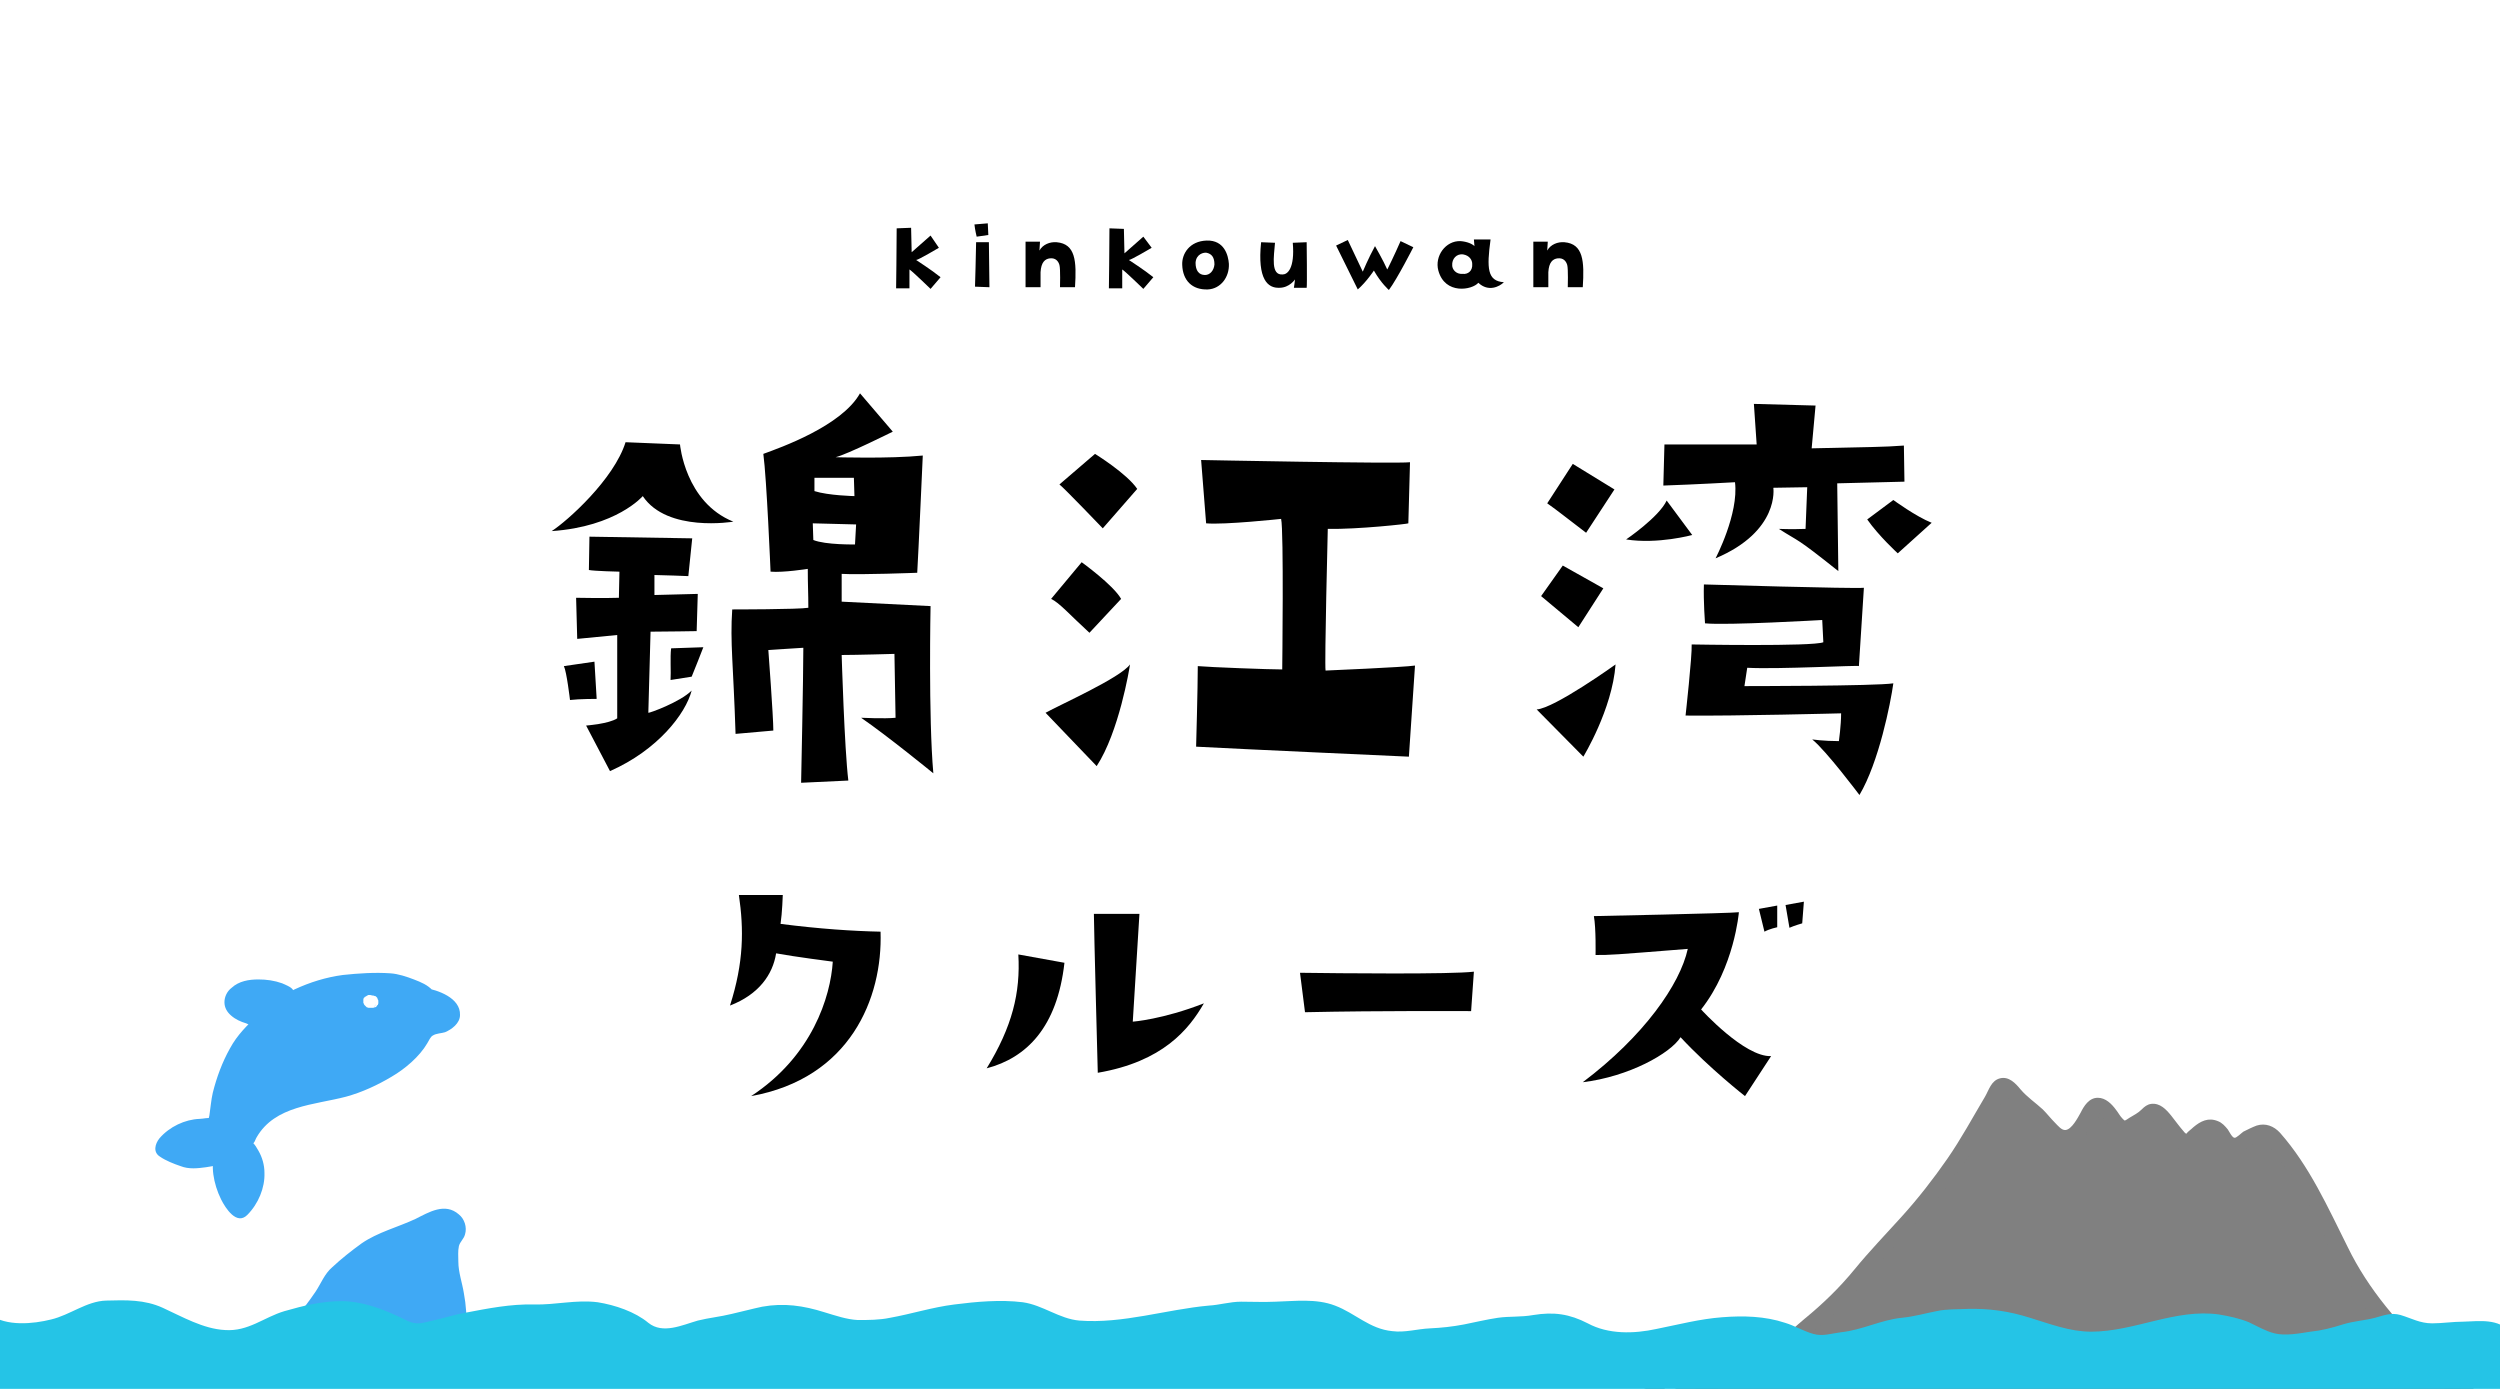 <?xml version="1.0" encoding="utf-8"?>
<!-- Generator: Adobe Illustrator 24.2.1, SVG Export Plug-In . SVG Version: 6.00 Build 0)  -->
<svg version="1.1" id="レイヤー_1" xmlns="http://www.w3.org/2000/svg" xmlns:xlink="http://www.w3.org/1999/xlink" x="0px"
	 y="0px" viewBox="0 0 450 250" style="enable-background:new 0 0 450 250;" xml:space="preserve">
<style type="text/css">
	.st0{clip-path:url(#SVGID_2_);fill:#FFFFFF;}
	.st1{clip-path:url(#SVGID_2_);}
	.st2{fill:#3FA9F5;}
	.st3{fill:#808080;}
	.st4{fill:#25C4E6;}
	.st5{fill:#FFFFFF;}
</style>
<g>
	<defs>
		<rect id="SVGID_1_" width="450" height="250"/>
	</defs>
	<clipPath id="SVGID_2_">
		<use xlink:href="#SVGID_1_"  style="overflow:visible;"/>
	</clipPath>
	<rect class="st0" width="450" height="250"/>
	<g class="st1">
		<path class="st2" d="M52.2,243.8c1.3-1.7,1.9-3.9,2.8-5.8c1-2,2.5-3.6,3.7-5.4c1-1.6,1.4-2.8,2.9-4c1.3-1,2.6-2.2,3.9-3.2
			c2.2-1.7,3.8-2.2,6.4-3.3c2.1-0.9,4.1-1.7,6.1-2.8c1.6-0.9,4.8-0.6,4.5,2c-0.1,0.6-0.9,1.3-1.1,2c-0.3,0.9-0.1,2-0.2,2.9
			c-0.1,2,0.4,3.5,0.8,5.4c0.8,3.5,0.7,7.2,0.6,10.8c-0.1,2.4-0.4,3.5-2.6,4.2c-2.2,0.6-4.3,0.5-6.7,0.5c-2.2,0-4.2,0.7-6.4,0.7
			c-1.7,0-3.7,0.3-5.4,0c-1.9-0.3-4.1-0.9-6-1.5c-0.7-0.2-1.1-0.5-2-0.5c-1.2-0.1-2.3,0.3-3.3-0.6"/>
		<g>
			<path class="st2" d="M53.5,244.5c0.9-1.3,1.5-2.8,2.1-4.3c0.6-1.5,1.4-2.9,2.4-4.2c0.9-1.2,1.7-2.3,2.5-3.6
				c0.8-1.4,1.6-2.3,2.9-3.3c1.3-1,2.5-2.2,3.9-3.1c1.2-0.8,2.5-1.4,3.9-1.9c1.5-0.6,3-1.2,4.4-1.8c1.2-0.5,2.6-1.7,3.9-1.9
				c0.5-0.1,1.4-0.1,1.5,0.5c0.1,0.5-0.6,1-0.8,1.4c-0.4,0.7-0.5,1.5-0.5,2.3c-0.1,1.5-0.1,3.1,0.2,4.6c0.3,1.8,0.8,3.5,1,5.3
				c0.2,1.7,0.2,3.5,0.2,5.2c0,0.9,0,1.9-0.1,2.8c0,0.6,0,1.3-0.2,1.8c-0.4,0.9-1.7,1.1-2.6,1.2c-1.8,0.3-3.6,0.1-5.4,0.2
				c-2,0.1-3.9,0.6-5.9,0.7c-1.9,0-3.9,0.3-5.9,0c-1.8-0.3-3.6-0.9-5.3-1.4c-0.7-0.2-1.4-0.5-2.2-0.5c-0.7,0-1.7,0.3-2.3-0.2
				c-1.5-1.2-3.6,0.9-2.1,2.1c0.6,0.5,1.3,0.9,2.1,1c0.8,0.1,1.6-0.1,2.4,0.1c0.8,0.1,1.5,0.5,2.2,0.7c1,0.3,2,0.6,3,0.8
				c3.9,0.9,8.1,0.6,12,0c3.6-0.5,7.9,0.6,11.1-1.5c2.6-1.7,2.1-5.8,2.1-8.4c0-2.1-0.1-4.2-0.5-6.3c-0.3-1.9-1-3.8-1-5.7
				c0-0.9-0.1-1.9,0.1-2.8c0.2-0.8,0.9-1.3,1.1-2.1c0.4-1.3-0.1-2.8-1.1-3.6c-2.5-2.2-5.4-0.4-7.8,0.8c-3.2,1.5-6.8,2.4-9.7,4.4
				c-1.8,1.3-3.7,2.8-5.3,4.3c-1.4,1.2-2,2.9-3,4.4c-1.1,1.7-2.5,3.2-3.4,5.1c-0.9,1.9-1.5,3.9-2.7,5.6
				C49.7,244.6,52.3,246.1,53.5,244.5L53.5,244.5z"/>
		</g>
	</g>
	<g class="st1">
		<path class="st3" d="M297.4,252.8c4.2-1.7,8.4-3.1,12.6-4.6c1.5-0.5,3.3-1.2,4.6-2c1.8-1.1,3.3-2.3,5.2-3.3
			c2.5-1.3,4.4-3.4,6.6-5.1c3.3-2.5,6.4-5.7,8.9-9c3-3.9,6.7-7.3,9.8-11.1c2.7-3.4,5.6-6.9,7.9-10.5c2-3.2,3.8-6.5,5.7-9.6
			c0.4-0.6,0.7-2,1.5-2.2c1-0.2,2.1,1.5,2.7,2.2c1.1,1.3,2.6,2.1,3.8,3.3c1,1,1.9,2.2,3,3.1c2.4,1.9,3.9-0.3,5.4-2.3
			c0.5-0.7,1.2-2.7,2.2-2.8c1.4-0.2,2.9,2.7,3.6,3.4c1.2,1.1,1.5,0.7,2.7,0c0.6-0.4,1.5-0.8,2.1-1.2c0.3-0.2,0.9-1,1.2-1.1
			c1.4-0.4,2.5,1.7,3.2,2.5c0.6,0.7,2.1,3,3.1,3c0.6,0,2.2-1.6,2.6-1.9c0.8-0.6,1.4-1.2,2.5-0.8c1.3,0.5,1.6,1.9,2.5,2.7
			c1.5,1.3,2.3-0.2,3.8-1c0.7-0.4,1.6-0.9,2.4-1c1.5-0.2,2.3,1.5,3.2,2.5c2.6,3,4.6,6.5,6.5,10c2.8,5.1,4.8,10.7,8.2,15.4
			c2.7,3.8,5.7,7.4,8.9,10.6c3.7,3.7,7.9,7.5,12.4,10c3.3,1.8,7.5,3.8,10.3,6.4c-2.5,0.7-6.1,0.1-8.8,0.1c-2.8,0-5.6,0-8.5,0
			c-8.8,0-17.5,1.2-26.3,1.2c-11.4-0.1-22.9,0-34.3,0c-14,0-28.1-0.5-42.1-0.6c-9.2,0-18.5,1.3-27.8,0.5c-2.8-0.3-5.4-0.5-8.2-0.4
			c-1.6,0-3.3,0.2-4.9,0c-3.2-0.3-3.5-3.3-2.2-5.7c0.5-1,5.3-4.5,5.1-1.8"/>
		<g>
			<path class="st3" d="M297.8,254.2c4.2-1.7,8.4-3.1,12.6-4.6c1.8-0.6,3.6-1.3,5.2-2.3c1.7-1.1,3.4-2.3,5.2-3.2
				c1.7-0.9,3.2-2.2,4.6-3.5c1.5-1.3,3.2-2.5,4.7-3.9c3.1-2.8,5.6-6.1,8.3-9.3c2.8-3.2,5.8-6.1,8.4-9.4c2.7-3.3,5.4-6.7,7.7-10.3
				c1.2-1.8,2.3-3.7,3.4-5.6c0.9-1.6,2.3-3.2,2.8-5c0-0.1,0.2-0.4,0.2-0.4c-0.1-0.1-0.4,0.2-0.4,0.1c0,0.1,0.6,0.6,0.7,0.7
				c0.5,0.6,0.9,1.2,1.5,1.7c1.4,1.4,3,2.5,4.4,4c1.2,1.3,2.6,2.9,4.6,3c1.6,0.1,3-1.1,3.9-2.2c0.5-0.6,0.9-1.1,1.3-1.8
				c0.3-0.5,0.9-1.2,1-1.7c0-0.2,0.4-0.2,0-0.1c-0.7,0-0.2,0-0.2,0.1c0,0,0.5,0.5,0.6,0.6c0.4,0.5,0.8,1,1.2,1.5
				c0.9,1.1,2.1,2.3,3.6,1.9c0.7-0.2,1.3-0.6,1.9-1c0.8-0.5,1.6-0.9,2.3-1.5c0.1-0.1,0.3-0.2,0.3-0.3c0.2-0.3,0.3-0.1,0.1-0.2
				c-0.4-0.1,0.2,0.4,0.3,0.5c0.5,0.5,0.8,1,1.2,1.5c0.8,1,1.5,2.1,2.5,2.8c1.1,0.9,2.3,1,3.5,0.1c0.6-0.4,2.1-2.3,2.9-2
				c0.5,0.2,0.9,1.1,1.2,1.5c0.5,0.7,1.2,1.4,2,1.7c1.6,0.5,2.7-0.5,3.9-1.3c0.5-0.3,1.6-1.1,2.2-1c0.6,0.1,1,0.8,1.3,1.2
				c1.2,1.6,2.4,3,3.5,4.7c2.2,3.4,4.1,7,5.8,10.6c1.8,3.7,3.5,7.4,5.8,10.8c2.4,3.5,5.1,6.7,8,9.8c2.9,3,5.9,5.8,9.2,8.3
				c3.1,2.3,6.6,4,10,5.9c1.6,0.9,3.2,2,4.6,3.2c0.2-0.8,0.4-1.7,0.7-2.5c-2.3,0.6-4.8,0.2-7.1,0.1c-2.9-0.2-5.8,0-8.7,0
				c-5.9,0-11.9,0.5-17.8,0.8c-6,0.4-11.9,0.3-17.9,0.3c-6.1,0-12.3,0-18.4,0c-12.1,0-24.1-0.2-36.2-0.4c-6.1-0.1-12.2-0.3-18.2-0.1
				c-5.9,0.2-11.9,0.8-17.8,0.6c-3.3-0.1-6.6-0.5-9.9-0.6c-1.6-0.1-3.1-0.1-4.7-0.1c-1.2,0-3.1,0.4-4.2-0.2
				c-0.7-0.4-0.8-1.1-0.7-1.9c0.1-0.5,0.2-1,0.4-1.4c0,0,0.1-0.1,0.3-0.4c0.5-0.5,1.1-0.9,1.7-1.3c0.2-0.1,0.8-0.3,0.9-0.4
				c0.2-0.2,0,0.1,0,0c-0.2,0-0.4-0.2-0.5-0.4c-0.1-0.4-0.1-0.4-0.1-0.1c0,1.9,3,1.9,3,0c0-1.9-1.6-2.9-3.3-2.3
				c-1.5,0.5-3,1.5-4.1,2.6c-1.2,1.3-1.7,3.6-1.3,5.3c0.5,2.3,2.5,3.3,4.7,3.5c1.5,0.1,3-0.1,4.5-0.1c1.6,0,3.2,0.1,4.8,0.2
				c3.2,0.2,6.4,0.6,9.7,0.6c6.7,0,13.3-0.7,20-0.7c13.3-0.1,26.6,0.5,39.8,0.6c13.3,0.1,26.6,0.2,39.9,0c7.3-0.1,14.6-1,21.9-1.1
				c3.7-0.1,7.5-0.1,11.3,0c2.9,0.1,5.9,0.6,8.8-0.1c1.1-0.3,1.5-1.7,0.7-2.5c-2.8-2.6-6.2-4.3-9.6-6.1c-3.7-2-7-4.5-10.1-7.4
				c-6.2-5.7-11.8-12.2-15.5-19.8c-3.6-7.2-6.9-14.6-12.2-20.6c-1.1-1.2-2.6-1.8-4.2-1.3c-0.8,0.3-1.6,0.7-2.4,1.1
				c-0.3,0.2-1.3,1.2-1.6,1.1c-0.4,0-1-1.2-1.2-1.5c-0.5-0.6-1-1.2-1.8-1.5c-1.7-0.7-3.1,0-4.4,1.1c-0.4,0.4-0.9,0.7-1.3,1.2
				c0,0-0.2,0.1-0.2,0.2c-0.1,0.3,0.3-0.2,0.4,0c0-0.1-0.6-0.5-0.6-0.6c-0.8-0.9-1.5-1.9-2.3-2.9c-0.9-1.1-2-2.3-3.6-2.1
				c-0.7,0.1-1.2,0.5-1.7,1c-0.7,0.7-1.4,1-2.2,1.5c-0.3,0.2-0.7,0.5-1.1,0.6c0.5-0.1,0.1-0.1-0.2-0.5c-0.4-0.4-0.7-1-1.1-1.5
				c-0.8-1.1-1.9-2.2-3.3-2.2c-1.6,0-2.5,1.5-3.1,2.7c-0.5,0.9-1.6,3-2.7,3.1c-0.7,0.1-1.4-0.8-1.9-1.3c-0.8-0.8-1.4-1.6-2.2-2.4
				c-1.3-1.2-2.8-2.2-4-3.6c-0.9-1.1-2.1-2.4-3.7-2c-1.6,0.4-2,2.1-2.7,3.3c-2.2,3.7-4.3,7.6-6.8,11.2c-2.5,3.6-5.3,7.2-8.3,10.5
				c-2.8,3.1-5.7,6.1-8.4,9.4c-2.7,3.3-5.7,6.2-9,8.9c-1.6,1.3-3,2.8-4.7,3.9c-1.7,1.1-3.5,2-5.2,3.2c-3.5,2.3-7.8,3.4-11.7,4.8
				c-2.1,0.8-4.2,1.6-6.3,2.4C295.3,252.1,296,255,297.8,254.2L297.8,254.2z"/>
		</g>
	</g>
	<g class="st1">
		<path class="st4" d="M-2.9,238.1c1.6,1.5,4.7,2,6.9,2c2.7,0,5.4-0.5,7.8-1.3c1.8-0.6,3.3-1.6,5.1-2.3c1.3-0.5,2.3-0.4,3.7-0.4
			c1.4,0,2.9-0.1,4.3,0c1.7,0.1,2.7,0.7,4.2,1.4c5.3,2.3,10,5.2,16,3.3c1.6-0.5,2.4-1.3,3.9-2c1.3-0.7,3.1-1,4.5-1.5
			c2.8-1,5-1.1,8-1.2c2,0,3.9,0.4,5.8,1.1c1.2,0.4,2.3,0.8,3.5,1.3c1.5,0.6,2.7,1.7,4.4,1.6c2.8-0.2,5.7-1.4,8.4-1.9
			c3.1-0.5,6.3-1.3,9.4-1.5c2-0.1,4,0.2,6-0.1c1.9-0.3,3.5-0.5,5.4-0.5c3.3,0,5.6,0.5,8.5,2c0.8,0.4,1.8,0.8,2.5,1.4
			c0.3,0.2,1,1,1.4,1.2c1.1,0.5,3.7,0.2,4.9,0.1c1.3-0.1,2.2-0.6,3.4-1c1.6-0.5,3.5-0.7,5.2-1c2.7-0.6,5.2-1.4,7.9-1.9
			c3-0.5,6.1-0.1,8.9,0.9c1.5,0.5,2.9,0.8,4.3,1.3c1.2,0.4,2.2,0.4,3.5,0.4c2.8,0,5-0.2,7.7-1c6.3-1.9,13.1-2.4,19.7-2.3
			c2.9,0,5.6,1.4,8.3,2.7c2.4,1.2,6,0.8,8.7,0.7c3.2-0.2,6.7-0.8,9.8-1.5c2.9-0.7,5.7-1,8.8-1.1c1.6-0.1,3-0.7,4.6-0.7c2,0,4,0,6,0
			c3.5,0,7.7-0.6,11,0.5c2.9,1,4.8,3.2,7.7,4.1c2.8,0.8,5.6,1,8.4,0.4c1.7-0.4,3.4-0.1,5.1-0.4c1.5-0.2,3.1-0.6,4.7-0.9
			c1.4-0.3,2.7-0.5,4.1-0.8c1.7-0.4,3.5,0.1,5.2-0.2c2.2-0.4,4.2-0.9,6.6-0.5c3.1,0.6,5.5,3.2,8.6,3.2c3-0.1,5.8,0.2,8.7-0.5
			c2.2-0.5,4.3-1.1,6.5-1.5c5.2-0.8,11-1.3,16.1,0.5c2.5,0.9,4.9,2.7,7.8,2c1.3-0.3,2-0.4,3.3-0.5c2.7-0.1,5.3-1.7,7.8-2.2
			c2.2-0.5,4.4-0.3,6.5-0.9c1.6-0.5,2.8-0.8,4.5-0.9c2.8,0,6.1-0.4,8.8,0.1c6.2,1.2,11.4,4.4,17.9,3.8c3.3-0.3,7-0.9,10.2-1.8
			c1.3-0.4,2.2-0.6,3.5-0.7c1.3-0.1,2.4-0.6,3.8-0.7c2.4-0.1,4.7,0.3,6.9,0.8c2.6,0.6,5.3,2.8,7.9,2.9c1.3,0.1,2.9-0.3,4.3-0.3
			c1.6-0.1,3.4-0.5,5-0.8c1.4-0.3,2.8-0.8,4.1-1.2c1.3-0.3,2.6-0.4,3.8-0.6c1.3-0.3,2.1-0.9,3.5-0.7c1.2,0.1,2.1,0.9,3.3,1.2
			c3.2,1,6.3,0.1,9.6,0.1c1.4,0,2.8-0.1,4.1,0c2,0.1,2.7,1,3.8,2.7c1.7,2.4,3,5.5,2.8,8.5c-0.2,2.9-0.5,6.3-2.7,8.3
			c-2.7,2.5-6.9,3-10.3,3.8c-6.4,1.5-12.9,2-19.4,2.8c-6.9,0.8-14,1.3-20.9,1.7c-8.1,0.4-16.1,1.2-24.2,1.2c-8,0-16.1,0-24.1,0
			c-3.8,0-7.4,0.6-11.2,0.7c-2.9,0.1-5.8-0.3-8.7,0.1c-7.2,1-14.5,1.5-21.8,1.8c-4.1,0.2-8.3,0.4-12.5,0.8c-3.6,0.4-7,0.3-10.6,0.5
			c-3.9,0.1-7.8,0.7-11.7,0.7c-4.9,0-9.7-0.2-14.6,0c-5.4,0.1-10.8,0.7-16.3,0.7c-3.8,0-7.7,0-11.5,0c-8.7,0-17.3,0.7-26,0.7
			c-4.1,0-8,0.1-12.1,0.5c-4,0.4-7.9-0.1-11.9,0.3c-8.3,0.8-16.7,0.5-25,0.5c-5.1,0-10.1,0.5-15.1,0.7c-3.9,0.1-7.8,0-11.7,0
			c-8.2,0-16.3,0-24.5,0c-12,0-24.1,0-36.1,0c-3.6,0-7.2,0-10.8,0c-2.3,0-4.5,0-6.8,0c-3,0-5.9-0.5-8.8-0.7
			c-5.1-0.3-10.2-1.1-15.3-1.3c-3.6-0.2-7.1-1.6-10.7-2c-2.9-0.3-6.5-1.3-9.1-2.6c-1.2-0.6-2.4-1.3-3.6-2c-1.8-1.1-3.6-1.2-5.2-2.6
			c-2.2-2-2.4-4.5-3.5-7.2c-0.9-2.4-2.2-4.3-2.5-6.9c-0.5-4.2-2-10.5,2-13.7"/>
		<g>
			<path class="st4" d="M-3.9,239.1c4.8,3.9,12.8,2.7,18,0.3c2-0.9,3.5-1.8,5.7-1.9c2,0,4.4-0.3,6.3,0.2c3.3,0.9,6.3,3,9.6,4.1
				c3.3,1.1,6.8,1.3,10.1,0.1c1.5-0.6,2.8-1.6,4.3-2.2c1.6-0.7,3.5-1.1,5.2-1.6c3.9-1,8-0.8,11.8,0.6c3,1.1,5.9,3.1,9.2,2.7
				c3.9-0.6,7.6-1.8,11.5-2.5c4.1-0.8,8.2-0.4,12.3-1c3.8-0.6,7.7-0.5,11.2,1.1c2.7,1.2,4.5,3.4,7.5,3.4c3.2,0,5.8-1.2,8.8-1.8
				c3.8-0.7,7.7-2,11.6-2.4c4.1-0.5,7.9,1.1,11.8,2.3c3.1,0.9,6.9,0.6,10.1-0.1c4.1-0.8,7.9-2,12.1-2.4c3.9-0.4,8.4-1,12.2,0.2
				c1.8,0.6,3.4,1.6,5.2,2.2c1.5,0.5,3,0.7,4.6,0.7c3.6,0.1,7.2-0.4,10.7-1c4-0.7,7.9-1.5,12-1.8c1.8-0.2,3.6-0.7,5.4-0.7
				c2.1,0,4.2,0.1,6.2,0c3.8-0.1,7.8-0.7,11.2,1.2c3.2,1.8,5.6,3.6,9.4,4c1.9,0.2,3.6,0.1,5.5-0.2c2.1-0.3,4.2-0.2,6.3-0.6
				c1.9-0.3,3.7-0.8,5.5-1.2c2.3-0.5,4.5-0.3,6.8-0.6c1.8-0.2,3.5-0.7,5.3-0.7c2.2,0.1,3.9,1.2,5.8,2.1c3.1,1.5,6.3,1.4,9.7,1.2
				c4.2-0.2,8.2-1.7,12.4-2.3c3.9-0.5,7.9-0.7,11.8,0.3c3.1,0.8,5.9,3,9.2,2.7c3.5-0.3,6.7-1,10-2.2c1.9-0.7,3.8-0.9,5.8-1.1
				c1.9-0.2,3.7-0.9,5.6-1.2c3.9-0.6,8.3-0.5,12.1,0.5c3.5,0.9,7,2.4,10.6,3c3.5,0.6,7,0.2,10.5-0.4c3.6-0.6,7.2-1.6,10.9-2.3
				c4-0.8,8,0.3,11.6,2c3.3,1.5,5.9,1.4,9.4,1.1c3.9-0.4,7.5-1.9,11.4-2.4c2-0.3,3.9-1.3,5.8-0.5c1.6,0.7,3.1,1.1,4.8,1.2
				c1.9,0.1,3.7-0.2,5.6-0.3c1.7-0.1,4.5-0.6,6.1,0.1c1.3,0.6,2.3,2.5,3,3.7c1,1.9,1.5,4,1.4,6.2c-0.2,3.9-1.2,7.1-5.1,8.6
				c-3.2,1.2-6.9,1.8-10.2,2.4c-4.5,0.9-9.2,1.3-13.8,1.8c-8.3,1-16.6,1.5-25,2.1c-8.7,0.5-17.3,1.1-26,1.1
				c-8.5,0-17.2-0.4-25.7,0.3c-4.2,0.4-8.4,0.1-12.6,0.4c-4.4,0.2-8.7,1-13.1,1.3c-8.7,0.7-17.4,1.3-26,1.7
				c-8.4,0.4-16.8,1-25.2,0.9c-8.8-0.1-17.5,0.8-26.3,0.7c-8.5,0-16.9,0.1-25.4,0.4c-4.5,0.2-8.9,0.2-13.4,0.3c-4,0.1-8,0.5-12,0.6
				c-4.2,0.1-8.3,0.1-12.5,0.4c-4.3,0.3-8.6,0.3-12.9,0.3c-4.3,0-8.6-0.2-12.9,0c-4.3,0.2-8.6,0.6-12.9,0.7
				c-17.5,0.3-35-0.1-52.4-0.1c-8.7,0-17.4,0-26.2,0c-4.2,0-8.5,0.2-12.6-0.1c-4.3-0.4-8.6-0.7-12.9-1.2c-4.4-0.4-8.8-0.5-13.1-1.5
				c-3.7-0.9-7.5-1.2-11.1-2.4c-3.4-1.1-6.4-3.1-9.6-4.5c-3.8-1.6-4.1-5.9-5.6-9.3c-1.3-3-1.9-5.8-2.3-9c-0.3-3-0.3-6.2,2.1-8.4
				c1.4-1.3-0.7-3.4-2.1-2.1c-4.4,3.9-3.3,10.8-2.3,15.9c0.3,1.6,1,3,1.6,4.5c0.8,1.8,1.3,3.7,2,5.5c1.2,3.2,3.3,4.8,6.4,6.1
				c3.4,1.4,6.4,3.6,10,4.6c3.8,1.1,7.8,1.6,11.7,2.4c4.1,0.9,8.5,0.9,12.7,1.3c4.4,0.5,8.9,0.9,13.4,1.2c8.7,0.6,17.5,0.1,26.2,0.1
				c9,0,18.1,0,27.1,0c9.1,0,18.2,0,27.2,0c4.5,0,9,0.2,13.4,0c4.3-0.2,8.6-0.6,12.9-0.6c8.9,0,17.8-0.1,26.7-0.6
				c4.3-0.3,8.5-0.1,12.8-0.4c4.2-0.3,8.4-0.3,12.6-0.3c9-0.1,17.9-0.6,26.9-0.6c4.5,0,8.9,0.1,13.4-0.1c4.5-0.2,9-0.6,13.6-0.6
				c4.5,0,9,0.2,13.6,0.1c4.3-0.1,8.5-0.7,12.7-0.8c8.8-0.2,17.6-1,26.3-1.6c4.5-0.3,9.1-0.7,13.6-1.2c4.4-0.5,8.7-0.2,13.2-0.5
				c8.7-0.6,17.3-0.6,26-0.6c17.7,0,35.6-1,53.2-3.1c8.1-1,16.2-1.8,24-4c2.9-0.8,6-2.3,7.4-5.1c1.4-2.6,1.8-6.3,1.5-9.2
				c-0.4-3.2-1.9-6.5-4.1-8.9c-2.2-2.5-5.5-2-8.5-1.9c-1.9,0-3.8,0.3-5.6,0.3c-2.2,0-3.7-0.9-5.7-1.5c-1.7-0.5-3.1,0.1-4.6,0.5
				c-1.9,0.5-3.9,0.6-5.8,1.2c-1.9,0.6-3.8,1.1-5.8,1.3c-2,0.3-4.5,0.8-6.5,0.3c-1.6-0.4-3.1-1.3-4.6-2c-1.7-0.7-3.6-1.1-5.4-1.4
				c-7.8-1.1-15.2,3.1-23,3.1c-3.8,0-7.4-1.4-11-2.5c-3.8-1.2-7.3-1.7-11.3-1.6c-1.8,0.1-3.7,0-5.5,0.4c-2.1,0.4-4.1,1-6.3,1.2
				c-3.8,0.4-7.1,2.2-10.9,2.6c-1.7,0.2-3.3,0.8-5,0.3c-1.8-0.5-3.4-1.5-5.1-2c-3.6-1.2-7.5-1.3-11.3-1c-4,0.3-7.8,1.3-11.8,2.1
				c-4.1,0.9-8.7,1-12.4-1c-3.3-1.7-6.1-2.1-9.8-1.5c-2.2,0.4-4.3,0.2-6.4,0.5c-2,0.3-4.1,0.8-6.1,1.2c-2.1,0.4-4,0.6-6.1,0.7
				c-2.3,0.1-4.5,0.8-6.8,0.5c-4.1-0.4-6.6-3.2-10.3-4.6c-3.4-1.3-7.2-0.8-10.7-0.7c-2.1,0.1-4.2,0-6.2,0c-2,0-3.9,0.6-5.8,0.7
				c-7.7,0.7-15.5,3.3-23.3,2.7c-3.6-0.3-6.6-2.8-10.2-3.3c-4-0.5-8.4-0.1-12.3,0.4c-4,0.5-7.7,1.7-11.6,2.4
				c-1.9,0.4-3.9,0.4-5.8,0.4c-2-0.1-4-0.8-6-1.4c-3.8-1.2-7.3-1.7-11.2-1c-1.9,0.4-3.7,0.9-5.5,1.3c-2,0.5-4.1,0.7-6.1,1.2
				c-2.8,0.8-6.3,2.5-8.9,0.4c-2.4-2-6-3.2-9.1-3.7c-3.9-0.5-7.6,0.5-11.5,0.4c-4.2-0.1-8.2,0.7-12.4,1.5c-1.8,0.3-3.6,0.9-5.4,1.3
				c-1,0.2-2.1,0.6-3.1,0.6c-1.3,0-2.3-0.7-3.4-1.2c-3.2-1.5-6.8-2.8-10.3-2.8c-3.6,0-6.8,0.8-10.3,1.8c-3.7,1.1-6.5,3.7-10.7,3.4
				c-3.9-0.2-7.7-2.4-11.2-4c-3.3-1.5-6.6-1.4-10.2-1.3c-3.5,0.1-6.5,2.6-9.9,3.4c-3.2,0.8-8.1,1.3-11-0.9
				C-3.3,235.8-5.4,237.9-3.9,239.1L-3.9,239.1z"/>
		</g>
	</g>
</g>
<g>
	<path d="M115.7,89.3c0,0-4.7,5.5-16.4,6.3c2.8-1.8,11.2-9.3,13.3-16l9.8,0.4c0,0,0.9,10.4,9.6,13.9C132,93.9,120.1,95.9,115.7,89.3
		z M107,119.1l0.4,6.7c0,0-3.2,0-4.8,0.2c0,0-0.6-5.1-1.1-6.1L107,119.1z M124.5,124.3c-1.1,4.2-6.1,10.7-14.7,14.5l-4.3-8.2
		c0,0,4.1-0.3,5.6-1.3v-15l-7.2,0.7l-0.2-7.4c0,0,5.3,0.1,7.7,0l0.1-4.7c0,0-4.5-0.1-5.5-0.3l0.1-6l18.5,0.3l-0.7,6.8
		c0,0-4.9-0.2-6.1-0.2v3.6l7.8-0.2l-0.2,6.7c0,0-5.8,0.1-8.3,0.1l-0.4,14.6C116.8,128.4,122.4,126.4,124.5,124.3z M124.5,121.8
		l-3.8,0.6c0.1-1.5-0.1-4.1,0.1-5.7l5.8-0.2C126.6,116.6,124.7,121.3,124.5,121.8z M161.2,129.2l-0.2-11.5c0,0-6.9,0.2-9.5,0.2
		c0,0,0.5,16.9,1.2,22.6l-8.5,0.4c0,0,0.4-19,0.4-24.3l-6.3,0.4c0,0,0.9,12,0.9,14.5l-6.8,0.6c-0.4-12.6-1-16.4-0.6-22.4
		c0,0,12,0,13.7-0.3c0-2.8-0.1-4-0.1-7c0,0-4.4,0.7-6.7,0.5c0,0-0.7-16.8-1.3-21.2c3-1.1,14.1-5,17.4-10.9l5.9,6.9
		c0,0-8.2,4.1-10.3,4.6c0,0,9.6,0.3,15.7-0.3c0,0-0.8,17.9-1,21.1c0,0-10.3,0.4-13.6,0.2v5l16,0.8c0,0-0.4,19.9,0.5,30.1
		c0,0-8.2-6.7-13-10C155.1,129.2,159.2,129.4,161.2,129.2z M153.9,98l0.2-3.6l-7.8-0.2l0.1,3C148.6,98.1,153.9,98,153.9,98z
		 M146.6,88.4c2.5,0.8,7.2,0.9,7.2,0.9l-0.1-3.3h-7.1V88.4z"/>
	<path d="M188.2,128.3c2.5-1.4,13.5-6.3,15.2-8.7c-0.1,0.8-2,12.2-6,18.3L188.2,128.3z M189.2,107.8l5.5-6.6c0,0,5.7,4.1,7.1,6.6
		l-5.7,6.1C192.6,110.7,190.7,108.5,189.2,107.8z M190.7,87.2l6.4-5.5c0,0,5.7,3.5,7.6,6.3l-6.2,7.1
		C198.5,95.1,191.6,87.9,190.7,87.2z M203.4,119.6 M239,95.2c0,0-0.6,24.2-0.4,25.5c0,0,14.2-0.6,16.1-0.9l-1.1,16.4
		c0,0-31-1.4-38.3-1.8c0,0,0.3-10.6,0.3-14.5c2.2,0.2,12.8,0.6,15.2,0.6c0,0,0.3-25-0.2-27.1c0,0-10.2,1.1-13.5,0.8l-0.9-11.4
		c0,0,35.3,0.7,37.6,0.4l-0.3,11C253.5,94.3,244.4,95.3,239,95.2z"/>
	<path d="M276.6,127.7c3.2-0.2,14.2-8.1,14.2-8.1c-0.6,8.1-5.8,16.6-5.8,16.6L276.6,127.7z M277.4,107.3l3.9-5.5l7.3,4.1l-4.5,7
		C284.1,112.9,279.9,109.4,277.4,107.3z M285.5,95.9c-3.7-2.8-5-3.9-7-5.3l4.6-7.1l7.5,4.6L285.5,95.9z M304.6,96.3
		c0,0-6.2,1.7-11.9,0.8c0,0,5.9-4,7.3-7L304.6,96.3z M342.8,86.7c0,0-11.4,0.3-12.1,0.3l0.2,15.8c-7.9-6.3-6.8-5.1-10.7-7.6
		c0,0,2.3,0.1,4.8,0l0.3-7.5l-6.1,0.1c0,0,1.2,7.8-10.4,12.7c0,0,4.2-8,3.5-13.7c0,0-7,0.4-12.9,0.6l0.2-7.4c0,0,15.4,0,16.6,0
		l-0.5-7.3l11.1,0.3l-0.7,7.7c12.3-0.3,12.3-0.2,16.6-0.5L342.8,86.7z M314.5,120.2l-0.5,3.3c0,0,23.7,0,26.8-0.5
		c-0.5,3.6-2.6,14.2-6.1,20.1c0,0-6-8-8.5-10c0,0,2.1,0.3,4.8,0.3c0,0,0.4-2.8,0.4-5c0,0-19.1,0.5-28,0.4c0,0,1.2-10.8,1.1-12.8
		c0,0,21.9,0.4,23.7-0.4l-0.2-4c0,0-17.2,1-21.1,0.6c0,0-0.3-4-0.2-7c0,0,27.1,0.8,28.8,0.6l-0.9,14.1
		C334.7,119.7,320.1,120.5,314.5,120.2z M340.8,90c0,0,4.1,3,6.9,4.1l-6.1,5.5c0,0-3.4-3.1-5.5-6.1L340.8,90z"/>
	<path d="M131.4,181c2.5-7.8,2.5-13.7,1.6-19.9h7.9c0,0-0.1,3.2-0.4,5.2c7,0.9,13.1,1.3,18,1.4c0.4,12-5.5,26.4-23.3,29.6
		c11-7.2,14.3-17.9,14.7-24.2c0,0-7-0.9-10.2-1.5C139.1,175.4,136.6,179,131.4,181z"/>
	<path d="M177.6,192.3c4.6-7.5,6.1-13.6,5.7-20.5l8.3,1.5C190.3,184.9,184.8,190.4,177.6,192.3z M203.9,183.9c0,0,5.4-0.4,12.8-3.3
		c-2.7,4.7-7.4,10.5-19.1,12.5c0,0-0.7-26.3-0.7-28.6h8.2L203.9,183.9z"/>
	<path d="M234,175.1c7.2,0.1,27.3,0.3,31.3-0.2l-0.5,7.1c0,0-16.2-0.1-29.9,0.2L234,175.1z"/>
	<path d="M303.8,170.8c-13.8,1.1-13.8,1.1-16.6,1.1c0,0,0.1-4.8-0.3-7c0,0,24.6-0.5,26.1-0.7c0,0-0.8,9.9-6.8,17.5
		c0,0,7.8,8.6,12.6,8.4l-4.7,7.2c0,0-6.4-5-11.6-10.6c-1.8,2.9-9.3,7.1-17.6,8.1C295.9,186.5,302.4,177.2,303.8,170.8z M317.6,167.7
		l-1-4.1l3.3-0.6v3.9C319.9,166.9,318.5,167.2,317.6,167.7z M321.4,162.9l3.3-0.6l-0.3,3.9c0,0-1.4,0.4-2.3,0.8L321.4,162.9z"/>
</g>
<g>
	<path d="M169,44.6c0,0-3.7,2.2-4.1,2.2c0,0,2.8,1.8,4.4,3.1l-1.8,2.1c0,0-3.3-3.2-3.8-3.5l0,3.4c0,0-1.3,0-2.4,0
		c0,0,0.1-7.7,0.1-10.8L164,41l0.1,4.4c0,0,1.7-1.5,3.4-3L169,44.6z"/>
	<path d="M177.8,40.2l0.1,2.1c0,0-1.3,0.2-2.1,0.3c0,0-0.3-1.2-0.4-2.2L177.8,40.2z M175.7,43.6l2.3,0c0,0,0.1,7.7,0.1,8.1l-2.6-0.1
		C175.5,51.7,175.7,44.9,175.7,43.6z"/>
	<path d="M190.8,51.7c0,0,0.1-3.3-0.1-4c-0.2-0.7-0.7-1.3-1.7-1.2c-0.9,0.1-1.6,0.7-1.7,2.5c0,0.7,0,1.5,0,2.7l-2.7,0c0,0,0-7,0-8.2
		h2.6l-0.1,1.6c0.6-1.1,1.9-1.6,3.1-1.5c3.4,0.3,3.6,3.4,3.3,8.1L190.8,51.7z"/>
	<path d="M207.3,44.6c0,0-3.7,2.2-4.1,2.2c0,0,2.8,1.8,4.4,3.1l-1.8,2.1c0,0-3.3-3.2-3.8-3.5l0,3.4c0,0-1.3,0-2.4,0
		c0,0,0.1-7.7,0.1-10.8l2.6,0.1l0.1,4.4c0,0,1.7-1.5,3.4-3L207.3,44.6z"/>
	<path d="M221.2,47.5c0.1,2.4-1.5,4.5-3.8,4.6c-2.8,0.1-4.5-1.6-4.6-4.4c-0.1-2,1.3-4.3,4.4-4.4C220.4,43.2,221.1,46,221.2,47.5z
		 M217.2,45.5c-0.5-0.1-1.9,0.2-2,1.8c0,1.4,0.6,2.2,1.7,2.2c0.9,0,1.6-0.8,1.7-1.9C218.6,46.3,218.1,45.7,217.2,45.5z"/>
	<path d="M227,43.6l2.5,0.1c-0.2,2.5-0.8,5.9,1.4,5.7c0.8,0,2.2-1,1.8-5.7l2.5-0.1c0,0,0.1,7.8,0,8.2l-2.3,0c0,0,0.2-1.3,0.2-1.5
		c0,0-1,1.5-2.8,1.5C228.2,51.9,226.3,50.3,227,43.6z"/>
	<path d="M252.1,43.4l2.3,1.1c0,0-2.9,5.7-4.4,7.7c0,0-1.4-1.2-2.7-3.5c0,0-1.3,2-2.9,3.4c0,0-3.8-7.7-3.9-7.9l2.1-1l2.7,5.7
		c0,0,1-2.4,2.2-4.6c0,0,1.5,2.6,2.2,4.2C249.7,48.6,251.1,45.7,252.1,43.4z"/>
	<path d="M270.7,50.8c-0.8,0.8-2.8,1.8-4.6,0.1c-1.1,1.3-6,2.2-7.2-2.2c-0.7-2.6,1.3-5.4,4-5.3c1.2,0.1,2.1,0.5,2.5,0.9l-0.1-1.2
		l3,0C267.6,48.3,267.7,50.6,270.7,50.8z M265,47.5c0-0.7-0.5-1.5-1.6-1.7c-1.2-0.2-2.1,0.8-2,2c0,0.6,0.6,1.6,1.9,1.5
		C264.2,49.4,265.1,48.8,265,47.5z"/>
	<path d="M282.2,51.7c0,0,0.1-3.3-0.1-4c-0.2-0.7-0.7-1.3-1.7-1.2c-0.9,0.1-1.6,0.7-1.7,2.5c0,0.7,0,1.5,0,2.7l-2.7,0c0,0,0-7,0-8.2
		h2.6l-0.1,1.6c0.6-1.1,1.9-1.6,3.1-1.5c3.4,0.3,3.6,3.4,3.3,8.1L282.2,51.7z"/>
</g>
<g>
	<g>
		<path class="st2" d="M76.1,179.1c0.6,0.1,1.3,0.3,1.9,0.5c0.6,0.2,1.3,0.4,1.9,0.8c0.6,0.4,1.1,0.7,1.4,1.4
			c0.1,0.2,0.2,0.6,0.2,0.8c-0.1,0.4-0.6,1-0.9,1.2c-0.6,0.5-1.5,0.7-2.2,0.8c-0.4,0.1-0.7,0.2-1.1,0.3c-0.4,0.2-0.5,0.3-0.8,0.7
			c-0.5,0.8-1,1.8-1.7,2.5c-1.1,1.1-2.3,2.3-3.6,3.3c-1.3,1.1-2.9,1.7-4.4,2.6c-0.7,0.4-1.6,0.7-2.4,1c-1.1,0.5-2.3,0.8-3.4,1.1
			c-3.8,0.9-7.9,1.2-11.3,3.2c-1.4,0.8-2.6,1.7-3.6,2.9c-0.4,0.5-0.9,1.1-1.2,1.7c-0.3,0.5-0.5,1-0.9,1.5c-0.3,0.4-0.3,0.6,0.1,1
			c0.4,0.5,0.7,0.9,1.1,1.4c0.9,1.5,1.1,3.2,0.7,4.9c-0.3,1.8-1.2,3.5-2.5,4.9c-0.2,0.2-0.1,0.2-0.3,0.2c-0.3,0-1-0.9-1.1-1.1
			c-0.5-0.7-0.9-1.3-1.2-2.1c-0.5-1.2-1-2.5-1-3.8c0-0.6-0.1-1.4,0-2c0.1-0.4,0.4-0.9,0.4-1.3c-0.4-0.1-0.7,0.5-1,0.6
			c-0.3,0.2-0.6,0.3-1,0.4c-1.2,0.3-2.6,0.4-3.9,0.4c-0.9,0-1.9-0.5-2.8-0.9c-0.4-0.2-0.8-0.4-1.2-0.6c-0.5-0.2-1-0.2-0.8-0.8
			c0.2-0.5,0.8-1.1,1.2-1.4c0.6-0.4,1.2-0.9,1.8-1.2c1-0.6,2.2-0.9,3.3-0.9c0.8,0,1.5-0.2,2.3-0.1c0.6,0,0.6,0,0.8-0.5
			c0.1-0.7,0.2-1.4,0.3-2.1c0.2-1,0.1-2,0.4-3c0.2-0.9,0.5-1.9,0.8-2.8c0.3-0.8,0.6-1.7,0.9-2.5c1.3-3,3.1-5.9,5.7-7.9
			c0.6-0.5,1.1-1.1,1.7-1.6c0.5-0.4,1-0.8,1.6-1.1c1.4-1,3-1.8,4.5-2.5c2.8-1.2,5.9-1.9,9-2.1c1.6-0.1,3.1-0.1,4.7-0.1
			c0.7,0,1.4-0.1,2.1,0.1c0.8,0.2,1.5,0.4,2.2,0.6c0.7,0.1,1.3,0.5,2,0.7c0.6,0.2,1.5,0.8,1.9,1.3"/>
		<g>
			<path class="st2" d="M75.7,180.6c1,0.1,1.9,0.4,2.8,0.8c0.4,0.2,0.8,0.4,1.1,0.7c0.3,0.3,0.2,0.4-0.1,0.6
				c-0.8,0.5-1.8,0.5-2.7,0.9c-0.9,0.3-1.4,0.9-1.9,1.7c-2.2,3.7-6.1,6.5-10.1,8.1c-4.2,1.7-8.6,1.9-12.8,3.3
				c-4.2,1.5-7.4,4.3-9.4,8.2c-0.5,1-0.1,1.9,0.6,2.7c0.7,0.9,1.3,1.9,1.4,3c0.2,2.2-0.8,4.6-2.4,6.1c0.4-0.1,0.7-0.3,1.1-0.4
				c0.6,0.3,0.7,0.4,0.4,0.1c-0.1-0.1-0.2-0.2-0.3-0.3c-0.2-0.2-0.4-0.5-0.5-0.8c-0.5-0.8-0.8-1.6-1.1-2.5c-0.3-0.9-0.5-1.8-0.5-2.8
				c0-0.9,0.3-1.6,0.4-2.5c0.1-0.8-0.8-1.5-1.5-1.5c-0.9,0-1.2,0.5-1.9,0.9c-0.7,0.4-1.9,0.4-2.7,0.5c-1.1,0.1-1.9-0.1-2.9-0.5
				c-0.4-0.2-0.8-0.4-1.2-0.6c-0.3-0.1-0.5-0.2-0.8-0.4c-0.4-0.2-0.4-0.1,0.1,0.2c0.1,0.4,0.1,0.8,0.2,1.2c0.1-0.7,1.1-1.2,1.7-1.6
				c0.9-0.6,1.8-1.1,2.9-1.2c1.4-0.2,3.9,0.4,4.7-1.2c0.9-1.7,0.6-3.9,1-5.7c0.5-2,1.2-4.1,2.1-6c0.8-1.7,1.8-3.4,3.1-4.8
				c0.7-0.7,1.4-1.3,2.1-1.9c0.7-0.6,1.3-1.3,2-1.8c3.4-2.4,7.3-4.1,11.5-4.6c2.4-0.3,5-0.4,7.4-0.3c1.1,0,2.2,0.4,3.3,0.7
				c1.1,0.3,2.3,0.7,3,1.5c1.3,1.4,3.4-0.7,2.1-2.1c-0.9-1-2.1-1.5-3.4-2c-1.3-0.5-2.8-1-4.2-1.1c-2.8-0.2-5.8,0-8.6,0.3
				c-3,0.4-5.9,1.3-8.7,2.6c-2.5,1.2-4.5,2.8-6.5,4.6c-2,1.8-3.8,3.6-5.1,6c-1.4,2.5-2.4,5.2-3.1,8c-0.3,1.3-0.4,2.7-0.6,4
				c0,0.2-0.2,0.6-0.1,0.8c0,0.1-0.1,0.3-0.1,0.4c1.1-0.4,1.3-0.6,0.7-0.6c-0.6-0.2-1.7,0.1-2.3,0.1c-2.6,0.1-5.4,1.4-7.2,3.5
				c-0.8,1-1.2,2.5,0.1,3.3c1,0.7,2.5,1.3,3.7,1.7c1.5,0.6,3.1,0.4,4.6,0.2c0.7-0.1,1.4-0.2,2.1-0.5c0.2-0.1,0.5-0.2,0.7-0.3
				c0.2-0.1,0.3-0.2,0.5-0.4c0.3-0.3,0.2-0.3-0.2,0c-0.5-0.5-1-1-1.5-1.5c-0.1,0.6-0.4,1.2-0.4,1.9c0,0.7,0,1.4,0.1,2.1
				c0.2,1.5,0.7,3.1,1.4,4.5c0.8,1.6,2.8,4.7,4.7,2.8c2-2,3.2-4.9,3.1-7.6c0-1.4-0.4-2.8-1.1-4c-0.3-0.5-0.6-1.1-1.1-1.5
				c-0.1-0.1-0.2-0.2-0.2-0.3c0,0.9,0.1,1.1,0.4,0.5c0.3-0.3,0.4-0.8,0.6-1.1c3.3-5.7,10.4-5.8,16.1-7.3c2.9-0.8,5.7-2.1,8.2-3.6
				c2.4-1.4,5-3.6,6.4-6c0.3-0.5,0.6-1.2,1-1.4c0.6-0.4,1.6-0.4,2.2-0.6c1.2-0.5,2.7-1.6,2.7-3.1c0.1-3.1-4-4.5-6.4-4.9
				C74.6,177.4,73.8,180.3,75.7,180.6L75.7,180.6z"/>
		</g>
	</g>
	<g>
		<path class="st2" d="M51.6,179.6c0.5-0.6-1.2-1.1-1.6-1.3c-0.8-0.3-1.9-0.4-2.8-0.5c-1.5-0.1-3.3,0-4.5,1
			c-0.5,0.4-0.9,1.1-0.8,1.8c0.1,0.7,1,1.4,1.6,1.7c0.6,0.3,1.3,0.4,1.9,0.7c0.4,0.2,1,0.7,1.4,0.7"/>
		<g>
			<path class="st2" d="M52.6,180.6c0.7-0.8,0.7-1.8,0-2.6c-0.5-0.5-1.2-0.7-1.8-1c-1.4-0.5-2.8-0.7-4.3-0.7c-1.7,0-3.5,0.3-4.8,1.5
				c-0.8,0.6-1.3,1.6-1.3,2.6c0,1,0.5,1.8,1.2,2.4c0.8,0.7,1.7,1.1,2.7,1.4c0.3,0.1,0.5,0.3,0.9,0.5c0.5,0.3,1,0.5,1.6,0.5
				c0.8,0.1,1.5-0.7,1.5-1.5c0-0.9-0.7-1.4-1.5-1.5c0.2,0,0.2,0,0,0c0.2,0.1,0.2,0.1,0,0c-0.1-0.1-0.3-0.2-0.4-0.3
				c-0.4-0.2-0.8-0.4-1.2-0.5c-0.4-0.1-0.8-0.2-1-0.3c-0.1-0.1-0.2-0.1-0.3-0.2c-0.1-0.1-0.2-0.1-0.2-0.2c0.1,0.1,0.1,0.1,0,0
				c-0.1-0.1-0.2-0.2-0.3-0.3c0.2,0.2-0.1-0.4,0,0c0.1,0.4-0.1-0.3,0,0.1c0.1-0.2,0.1-0.2,0,0c0-0.1,0.1-0.2,0.1-0.3
				c-0.1,0.2,0.1-0.1,0.2-0.1c0.1-0.1,0.1-0.1,0,0c0.1-0.1,0.2-0.1,0.2-0.2c0.1-0.1,0.3-0.1,0.4-0.2c-0.2,0.1,0.3-0.1,0.3-0.1
				c0.2,0,0.3-0.1,0.5-0.1c0.1,0,0.1,0,0.2,0c-0.2,0-0.1,0,0,0c0.3,0,0.7,0,1-0.1c0.3,0,0.7,0,1,0c0.2,0,0.4,0,0.6,0.1
				c0.5,0.1-0.3-0.1,0.2,0c0.5,0.1,1.1,0.2,1.6,0.4c0.1,0,0.5,0.2,0.1,0c0.1,0,0.2,0.1,0.3,0.1c0.1,0.1,0.4,0.3,0.1,0
				c0.1,0.1,0.1,0.1-0.1-0.1c-0.2-0.5-0.2-0.9,0.2-1.4c-0.5,0.6-0.6,1.5,0,2.1C51,181.2,52.1,181.3,52.6,180.6L52.6,180.6z"/>
		</g>
	</g>
</g>
<g>
	<path class="st5" d="M66.6,180.2c0.1,0,0.3,0,0.4,0.1C66.8,180.7,66.1,180.5,66.6,180.2"/>
	<path class="st5" d="M66.6,181.3c0,0,0.1,0,0.1,0c-0.1,0-0.2,0-0.3,0C66.5,181.3,66.6,181.3,66.6,181.3c0,0-0.1,0-0.2-0.1
		c0,0,0,0,0.1,0c-0.2-0.4-0.4-0.9-0.5-1.3c0,0,0,0,0,0c0-0.1,0.1-0.2,0.1-0.3c0,0,0,0.1,0,0.1c0.1-0.1,0.1-0.2,0.2-0.2
		c0,0,0,0-0.1,0.1c0.1-0.1,0.2-0.1,0.2-0.2c0,0-0.1,0-0.1,0.1c0.1,0,0.2-0.1,0.3-0.1c0,0-0.1,0-0.1,0c0.1,0,0.2,0,0.3,0
		c0,0-0.1,0-0.1,0c0.1,0,0.2,0,0.3,0c0,0-0.1,0-0.1,0c0.1,0,0.2,0.1,0.3,0.1c0,0,0,0-0.1,0c0.1,0.1,0.2,0.1,0.2,0.2c0,0,0,0,0,0
		c0.1,0.1,0.1,0.2,0.2,0.2c0,0,0,0,0,0c0,0.1,0.1,0.2,0.1,0.3c0,0,0,0,0,0c0,0.1,0,0.2,0,0.3c0,0,0,0,0,0c0,0.1,0,0.2,0,0.3
		c0,0,0,0,0,0c0,0.1-0.1,0.2-0.1,0.3c0,0,0,0,0-0.1c-0.1,0.1-0.1,0.2-0.2,0.2c0,0,0,0,0.1-0.1c0.1-0.1,0.2-0.2,0.2-0.4
		c0.1-0.1,0.1-0.3,0.1-0.4c0-0.2,0-0.3-0.1-0.4c0-0.1-0.1-0.3-0.2-0.4c-0.1-0.1-0.2-0.1-0.2-0.2c-0.2-0.1-0.4-0.2-0.6-0.2
		c-0.1,0-0.2,0-0.3,0c-0.2,0.1-0.4,0.2-0.5,0.3c0,0,0,0-0.1,0c0,0,0,0,0,0c-0.1,0.1-0.1,0.2-0.2,0.2c0,0,0,0,0,0c0,0,0,0,0,0
		c0,0,0,0,0,0c0,0-0.1,0.2-0.1,0.3c0,0,0,0,0,0c0,0,0,0,0,0c0,0,0,0,0,0c0,0,0,0.3,0,0.3c0,0,0,0,0,0c0,0,0,0,0,0c0,0,0,0.3,0,0.3
		c0,0,0,0,0,0c0,0.1,0.1,0.1,0.1,0.2c0,0,0,0.1,0.1,0.2c0,0,0.1,0.1,0.1,0.1c0,0,0.1,0.1,0.1,0.1c0,0,0,0,0,0c0,0,0,0,0,0
		c0,0,0.2,0.2,0.2,0.2c0,0,0,0,0,0c0,0,0,0,0,0c0.1,0,0.2,0.1,0.3,0.1c0,0,0,0,0,0c0,0,0,0,0,0c0,0,0,0,0.1,0c0.1,0,0.2,0,0.3,0
		c0,0,0,0,0,0c0,0,0,0,0.1,0c0.1,0,0.2,0,0.3,0c0,0,0,0,0,0c0,0,0,0,0.1,0c0,0,0,0,0,0c0.1,0,0.2-0.1,0.3-0.1c0,0,0,0,0,0
		c0,0,0,0,0.1,0c0.1-0.1,0.2-0.1,0.2-0.2c0,0,0,0,0,0c0,0,0,0,0,0c0,0,0,0,0,0c0.1-0.1,0.1-0.2,0.2-0.2c0,0,0,0,0,0c0,0,0,0,0,0
		c0,0,0,0,0,0c0-0.1,0.1-0.2,0.1-0.3c0-0.1,0-0.2,0-0.3c0-0.2,0-0.3-0.1-0.4c0-0.1-0.1-0.2-0.1-0.3c-0.1-0.1-0.2-0.2-0.3-0.3
		c0,0,0,0-0.1,0c-0.1,0-0.2-0.1-0.3-0.1c0,0,0,0,0,0c0,0-0.1,0-0.1,0c-0.2,0-0.4-0.1-0.5-0.1c-0.2,0-0.3,0-0.4,0.1
		c-0.1,0-0.3,0.1-0.4,0.2c-0.1,0.1-0.2,0.2-0.2,0.4c-0.1,0.1-0.1,0.3-0.1,0.4c0,0.1,0,0.2,0,0.3c0.1,0.2,0.2,0.4,0.3,0.5
		c0.1,0.1,0.2,0.1,0.2,0.2C66.1,181.3,66.3,181.3,66.6,181.3L66.6,181.3z"/>
</g>
</svg>
